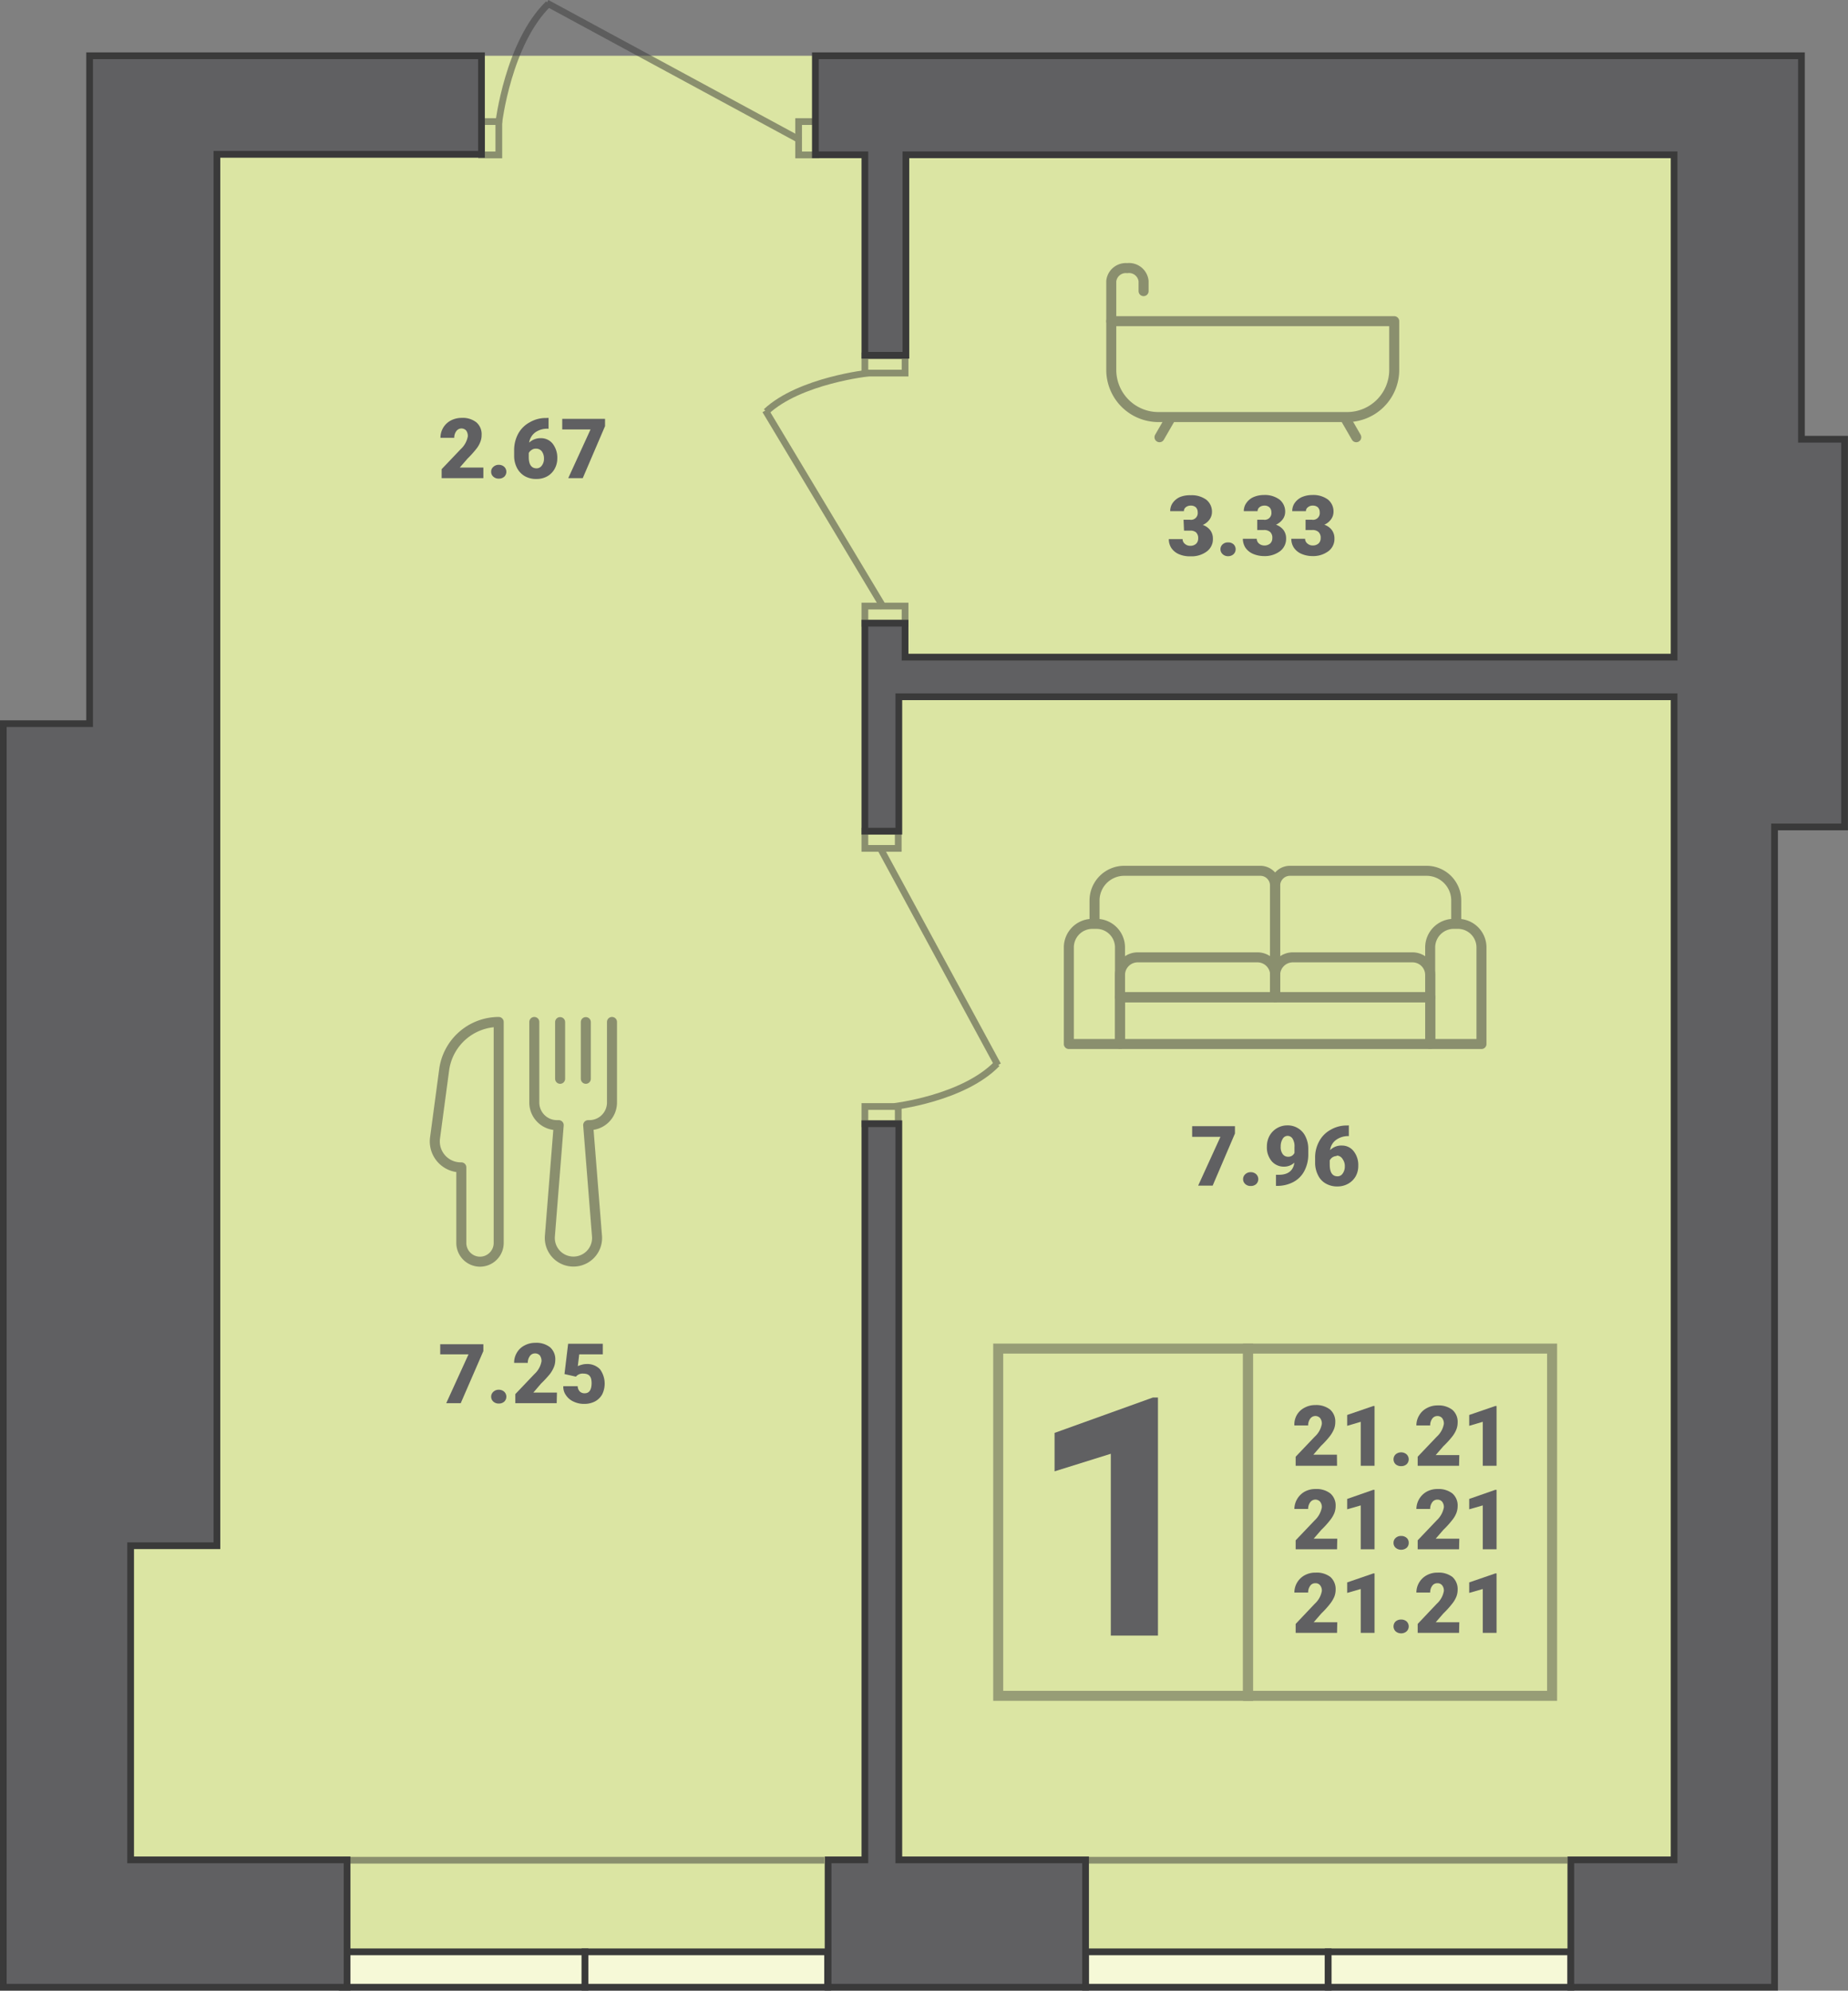 <svg xmlns="http://www.w3.org/2000/svg" viewBox="0 0 156.75 168.82"><rect x="0" y="0" width="156.75" height="168.82" fill="#808080" stroke="none"/><defs><style>.cls-1{fill:#dbe5a3;}.cls-10,.cls-2{fill:#606062;}.cls-3{opacity:0.4;}.cls-4,.cls-6,.cls-8,.cls-9{fill:none;}.cls-4{stroke:#333;}.cls-10,.cls-4,.cls-6,.cls-7{stroke-miterlimit:10;}.cls-4,.cls-8,.cls-9{stroke-width:0.85px;}.cls-5{opacity:0.5;}.cls-10,.cls-6,.cls-7,.cls-8,.cls-9{stroke:#3a3a3a;}.cls-10,.cls-6,.cls-7{stroke-width:0.57px;}.cls-7{fill:#f6f9d7;}.cls-8,.cls-9{stroke-linejoin:round;}.cls-9{stroke-linecap:round;}</style></defs><title>1-6</title><g id="Layer_2" data-name="Layer 2"><g id="Layer_2-2" data-name="Layer 2"><polygon class="cls-1" points="7.6 4.73 152.8 4.73 152.8 37.25 156.46 37.25 156.46 70.13 150.52 70.13 150.52 168.53 0.28 168.53 0.28 61.37 7.6 61.37 7.6 4.73"/><path class="cls-2" d="M113.41,124.31H109.9v-.77l1.62-1.7a1.91,1.91,0,0,0,.6-1.08.75.75,0,0,0-.15-.5.54.54,0,0,0-.84.06.94.94,0,0,0-.17.57h-1.17A1.62,1.62,0,0,1,110,120a1.57,1.57,0,0,1,.64-.61,1.87,1.87,0,0,1,.92-.23,1.91,1.91,0,0,1,1.26.38,1.35,1.35,0,0,1,.44,1.08,1.62,1.62,0,0,1-.11.58,2.73,2.73,0,0,1-.35.6,7.56,7.56,0,0,1-.75.82l-.65.75h2Z"/><path class="cls-2" d="M116.59,124.31h-1.17v-3.73l-1.15.34V120l2.21-.76h.11Z"/><path class="cls-2" d="M118.85,123.17a.69.69,0,0,1,.46.17.58.58,0,0,1,0,.84.68.68,0,0,1-.46.16.69.69,0,0,1-.47-.16.58.58,0,0,1,0-.84A.7.7,0,0,1,118.85,123.17Z"/><path class="cls-2" d="M123.76,124.31h-3.51v-.77l1.62-1.7a1.91,1.91,0,0,0,.6-1.08.75.75,0,0,0-.15-.5.51.51,0,0,0-.41-.17.52.52,0,0,0-.43.23.94.94,0,0,0-.17.57h-1.17a1.62,1.62,0,0,1,.24-.86,1.57,1.57,0,0,1,.64-.61,1.87,1.87,0,0,1,.92-.23,1.91,1.91,0,0,1,1.26.38,1.35,1.35,0,0,1,.44,1.08,1.62,1.62,0,0,1-.11.58,2.38,2.38,0,0,1-.35.6,7.56,7.56,0,0,1-.75.82l-.65.75h2Z"/><path class="cls-2" d="M126.94,124.31h-1.17v-3.73l-1.15.34V120l2.21-.76h.11Z"/><path class="cls-2" d="M113.41,131.39H109.9v-.76l1.62-1.7a2,2,0,0,0,.6-1.09.72.72,0,0,0-.15-.49.54.54,0,0,0-.84.06.93.93,0,0,0-.17.56h-1.17a1.71,1.71,0,0,1,.88-1.47,1.87,1.87,0,0,1,.92-.22,1.91,1.91,0,0,1,1.26.38,1.35,1.35,0,0,1,.44,1.08,1.66,1.66,0,0,1-.11.58,2.47,2.47,0,0,1-.35.59,7.47,7.47,0,0,1-.75.83l-.65.75h2Z"/><path class="cls-2" d="M116.59,131.39h-1.17v-3.72l-1.15.33v-.88l2.21-.77h.11Z"/><path class="cls-2" d="M118.85,130.26a.68.68,0,0,1,.46.16.54.54,0,0,1,.18.42.55.55,0,0,1-.18.43.73.73,0,0,1-.46.16.7.7,0,0,1-.47-.17.54.54,0,0,1-.18-.42.54.54,0,0,1,.18-.41A.65.65,0,0,1,118.85,130.26Z"/><path class="cls-2" d="M123.76,131.39h-3.51v-.76l1.62-1.7a2,2,0,0,0,.6-1.09.72.72,0,0,0-.15-.49.51.51,0,0,0-.41-.17.52.52,0,0,0-.43.23.93.93,0,0,0-.17.56h-1.17a1.71,1.71,0,0,1,.88-1.47,1.87,1.87,0,0,1,.92-.22,1.91,1.91,0,0,1,1.26.38,1.35,1.35,0,0,1,.44,1.08,1.66,1.66,0,0,1-.11.58,2.18,2.18,0,0,1-.35.59,7.47,7.47,0,0,1-.75.83l-.65.75h2Z"/><path class="cls-2" d="M126.94,131.39h-1.17v-3.72l-1.15.33v-.88l2.21-.77h.11Z"/><path class="cls-2" d="M113.41,138.48H109.9v-.76l1.62-1.71a1.91,1.91,0,0,0,.6-1.08.7.7,0,0,0-.15-.49.48.48,0,0,0-.41-.17.5.5,0,0,0-.43.22.94.94,0,0,0-.17.57h-1.17a1.67,1.67,0,0,1,.88-1.47,1.87,1.87,0,0,1,.92-.22,1.91,1.91,0,0,1,1.26.37,1.39,1.39,0,0,1,.44,1.09,1.66,1.66,0,0,1-.11.58,2.68,2.68,0,0,1-.35.59,7.47,7.47,0,0,1-.75.83l-.65.75h2Z"/><path class="cls-2" d="M116.59,138.48h-1.17v-3.72l-1.15.33v-.89l2.21-.76h.11Z"/><path class="cls-2" d="M118.85,137.35a.68.68,0,0,1,.46.16.58.58,0,0,1,0,.84.69.69,0,0,1-.46.17.7.7,0,0,1-.47-.17.58.58,0,0,1,0-.84A.69.69,0,0,1,118.85,137.35Z"/><path class="cls-2" d="M123.76,138.48h-3.51v-.76l1.62-1.71a1.91,1.91,0,0,0,.6-1.08.7.7,0,0,0-.15-.49.48.48,0,0,0-.41-.17.51.51,0,0,0-.43.22.94.94,0,0,0-.17.57h-1.17a1.67,1.67,0,0,1,.88-1.47,1.87,1.87,0,0,1,.92-.22,1.91,1.91,0,0,1,1.26.37,1.39,1.39,0,0,1,.44,1.09,1.66,1.66,0,0,1-.11.58,2.34,2.34,0,0,1-.35.59,7.47,7.47,0,0,1-.75.83l-.65.75h2Z"/><path class="cls-2" d="M126.94,138.48h-1.17v-3.72l-1.15.33v-.89l2.21-.76h.11Z"/><path class="cls-2" d="M98.22,138.71h-4V123.29l-4.77,1.49v-3.26l8.34-3h.43Z"/><g class="cls-3"><rect class="cls-4" x="84.67" y="114.37" width="21.19" height="29.45"/><rect class="cls-4" x="105.86" y="114.37" width="25.79" height="29.45"/></g><g class="cls-5"><rect class="cls-6" x="73.36" y="70.49" width="2.83" height="1.46"/><rect class="cls-6" x="73.36" y="93.84" width="2.83" height="1.46"/><line class="cls-6" x1="74.6" y1="71.81" x2="84.64" y2="90.33"/><path class="cls-6" d="M75.84,93.84s5.88-.68,8.73-3.63"/></g><g class="cls-5"><rect class="cls-6" x="67.04" y="10.99" width="2.83" height="1.46" transform="translate(56.75 80.18) rotate(-90)"/><rect class="cls-6" x="40.15" y="10.99" width="2.83" height="1.46" transform="translate(29.86 53.29) rotate(-90)"/><line class="cls-6" x1="67.88" y1="11.89" x2="46.38" y2="0.25"/><path class="cls-6" d="M42.3,10.45S43.1,3.64,46.52.32"/></g><g class="cls-5"><rect class="cls-6" x="73.36" y="51.39" width="3.41" height="1.46" transform="translate(150.13 104.25) rotate(-180)"/><rect class="cls-6" x="73.36" y="30.17" width="3.41" height="1.46" transform="translate(150.13 61.81) rotate(-180)"/><line class="cls-6" x1="74.96" y1="51.54" x2="64.92" y2="34.81"/><path class="cls-6" d="M73.72,31.63s-5.88.62-8.73,3.28"/></g><g class="cls-5"><line class="cls-6" x1="132.96" y1="157.76" x2="92.18" y2="157.76"/></g><rect class="cls-7" x="92.08" y="165.53" width="20.58" height="3"/><rect class="cls-7" x="112.66" y="165.53" width="20.58" height="3"/><g class="cls-5"><line class="cls-6" x1="69.92" y1="157.76" x2="29.13" y2="157.76"/></g><rect class="cls-7" x="29.04" y="165.53" width="20.58" height="3"/><rect class="cls-7" x="49.62" y="165.53" width="20.58" height="3"/><g class="cls-5"><rect class="cls-8" x="95.01" y="84.57" width="26.31" height="3.97"/><path class="cls-8" d="M123.32,78.35h.34a2,2,0,0,1,2,2v8.19a0,0,0,0,1,0,0h-4.35a0,0,0,0,1,0,0V80.35A2,2,0,0,1,123.32,78.35Z"/><path class="cls-8" d="M92.67,78.35H93a2,2,0,0,1,2,2v8.19a0,0,0,0,1,0,0H90.66a0,0,0,0,1,0,0V80.35a2,2,0,0,1,2-2Z"/><path class="cls-8" d="M96.51,81.19h10.15a1.5,1.5,0,0,1,1.5,1.5v1.87a0,0,0,0,1,0,0H95a0,0,0,0,1,0,0V82.69A1.5,1.5,0,0,1,96.51,81.19Z"/><path class="cls-8" d="M109.66,81.19h10.15a1.5,1.5,0,0,1,1.5,1.5v1.87a0,0,0,0,1,0,0H108.16a0,0,0,0,1,0,0V82.69A1.5,1.5,0,0,1,109.66,81.19Z"/><path class="cls-8" d="M121.32,84.57H108.16V75.11a1.26,1.26,0,0,1,1.26-1.26H121a2.52,2.52,0,0,1,2.52,2.52v2"/><path class="cls-8" d="M95,84.57h13.15V75.11a1.25,1.25,0,0,0-1.26-1.26H95.36a2.52,2.52,0,0,0-2.52,2.52v2"/></g><path class="cls-2" d="M104.75,96.13l-1.89,4.42h-1.23l1.89-4.14h-2.4v-.9h3.63Z"/><path class="cls-2" d="M106.09,99.41a.67.67,0,0,1,.46.17.58.58,0,0,1,0,.84.66.66,0,0,1-.46.16.65.65,0,0,1-.46-.16.56.56,0,0,1,0-.84A.65.65,0,0,1,106.09,99.41Z"/><path class="cls-2" d="M109.79,98.6a1.26,1.26,0,0,1-.85.34,1.35,1.35,0,0,1-1.08-.47,1.81,1.81,0,0,1-.4-1.24,1.87,1.87,0,0,1,.22-.9,1.71,1.71,0,0,1,.63-.65,1.73,1.73,0,0,1,.9-.24,1.65,1.65,0,0,1,.9.25,1.62,1.62,0,0,1,.63.71,2.32,2.32,0,0,1,.23,1v.45a3,3,0,0,1-.33,1.45,2.22,2.22,0,0,1-.93.94,2.88,2.88,0,0,1-1.41.33h-.07v-.94h.22C109.25,99.64,109.7,99.28,109.79,98.6Zm-.53-.5a.56.56,0,0,0,.54-.33v-.49a1.22,1.22,0,0,0-.16-.71.5.5,0,0,0-.44-.24.48.48,0,0,0-.41.27,1.16,1.16,0,0,0-.16.63,1,1,0,0,0,.16.63A.55.55,0,0,0,109.26,98.1Z"/><path class="cls-2" d="M114.41,95.44v.91h0a1.75,1.75,0,0,0-1.08.32,1.26,1.26,0,0,0-.51.87,1.34,1.34,0,0,1,1-.39,1.25,1.25,0,0,1,1,.48,1.89,1.89,0,0,1,.39,1.25,1.77,1.77,0,0,1-.22.88,1.68,1.68,0,0,1-.64.63,1.83,1.83,0,0,1-.9.23,1.91,1.91,0,0,1-1-.25,1.58,1.58,0,0,1-.65-.7,2.31,2.31,0,0,1-.25-1v-.47a2.84,2.84,0,0,1,.34-1.4,2.4,2.4,0,0,1,1-1,2.66,2.66,0,0,1,1.37-.35Zm-1,2.6a.69.69,0,0,0-.39.11.71.71,0,0,0-.23.26v.35q0,1,.66,1a.51.51,0,0,0,.44-.24,1,1,0,0,0,.18-.6,1,1,0,0,0-.18-.61A.59.59,0,0,0,113.36,98Z"/><g class="cls-5"><path class="cls-9" d="M45.32,86.67v6.84a1.92,1.92,0,0,0,1.91,1.91h.16l-.75,9.44a2,2,0,0,0,2,2.13h0a2,2,0,0,0,2-2.13l-.75-9.44H50a1.92,1.92,0,0,0,1.91-1.91V86.67"/><path class="cls-8" d="M42.3,86.67h0V105.4A1.59,1.59,0,0,1,40.72,107h0a1.59,1.59,0,0,1-1.59-1.59V99h0a2.2,2.2,0,0,1-2.23-2.49l.77-5.75A4.68,4.68,0,0,1,42.3,86.67Z"/><line class="cls-9" x1="47.51" y1="86.68" x2="47.51" y2="91.49"/><line class="cls-9" x1="49.69" y1="86.68" x2="49.69" y2="91.49"/></g><path class="cls-2" d="M41,114.58,39.08,119H37.85l1.89-4.14h-2.4V114H41Z"/><path class="cls-2" d="M42.31,117.86a.67.67,0,0,1,.46.17.58.58,0,0,1,0,.84.66.66,0,0,1-.46.16.65.65,0,0,1-.46-.16.56.56,0,0,1,0-.84A.65.65,0,0,1,42.31,117.86Z"/><path class="cls-2" d="M47.22,119H43.71v-.77l1.62-1.7a1.91,1.91,0,0,0,.6-1.08.8.8,0,0,0-.14-.5.54.54,0,0,0-.42-.17.52.52,0,0,0-.43.23.94.94,0,0,0-.17.57H43.61a1.61,1.61,0,0,1,.23-.86,1.57,1.57,0,0,1,.64-.61,1.9,1.9,0,0,1,.92-.23,1.88,1.88,0,0,1,1.26.38,1.35,1.35,0,0,1,.44,1.08,1.62,1.62,0,0,1-.11.58,2.65,2.65,0,0,1-.34.6,9.21,9.21,0,0,1-.76.82l-.65.76h2Z"/><path class="cls-2" d="M47.88,116.53l.31-2.57h2.94v.9h-2l-.12,1a1.78,1.78,0,0,1,.33-.12,1.44,1.44,0,0,1,.4-.06,1.49,1.49,0,0,1,1.15.44,2.07,2.07,0,0,1,.19,2.13,1.53,1.53,0,0,1-.61.6,1.92,1.92,0,0,1-.92.21,2,2,0,0,1-.89-.19,1.52,1.52,0,0,1-.65-.54,1.21,1.21,0,0,1-.23-.77H49a.68.68,0,0,0,.17.44.57.57,0,0,0,.42.16c.39,0,.59-.29.59-.87s-.24-.8-.72-.8a.73.73,0,0,0-.61.26Z"/><path class="cls-2" d="M41,40.55H37.46v-.76l1.62-1.7a1.94,1.94,0,0,0,.6-1.08.78.78,0,0,0-.14-.5.54.54,0,0,0-.84.06.93.93,0,0,0-.17.56H37.36a1.65,1.65,0,0,1,.88-1.47,2,2,0,0,1,.92-.22,1.87,1.87,0,0,1,1.25.38,1.32,1.32,0,0,1,.44,1.08,1.46,1.46,0,0,1-.11.58,2.12,2.12,0,0,1-.34.59,8.81,8.81,0,0,1-.75.83l-.65.75h2Z"/><path class="cls-2" d="M42.31,39.42a.67.67,0,0,1,.46.17.58.58,0,0,1,0,.84.66.66,0,0,1-.46.16.65.65,0,0,1-.46-.16.54.54,0,0,1-.19-.42.52.52,0,0,1,.19-.42A.65.65,0,0,1,42.31,39.42Z"/><path class="cls-2" d="M46.53,35.44v.92h-.06a1.74,1.74,0,0,0-1.07.31,1.35,1.35,0,0,0-.52.87,1.41,1.41,0,0,1,1-.38,1.26,1.26,0,0,1,1,.47,1.94,1.94,0,0,1,.39,1.26,1.78,1.78,0,0,1-.23.88,1.59,1.59,0,0,1-.63.63,1.82,1.82,0,0,1-.9.22,1.9,1.9,0,0,1-1-.24,1.72,1.72,0,0,1-.66-.7,2.19,2.19,0,0,1-.24-1v-.47a2.92,2.92,0,0,1,.33-1.4,2.42,2.42,0,0,1,1-1,2.67,2.67,0,0,1,1.37-.36Zm-1.06,2.61a.59.59,0,0,0-.38.11.67.67,0,0,0-.24.26v.35c0,.63.23.95.67.95a.54.54,0,0,0,.44-.24.92.92,0,0,0,.18-.59,1,1,0,0,0-.18-.61A.61.61,0,0,0,45.47,38.05Z"/><path class="cls-2" d="M51.32,36.14l-1.89,4.41H48.2l1.89-4.13h-2.4v-.9h3.63Z"/><g class="cls-5"><line class="cls-9" x1="114.11" y1="35.47" x2="115.04" y2="37.08"/><line class="cls-9" x1="99.28" y1="35.47" x2="98.35" y2="37.08"/><path class="cls-8" d="M94.26,27.24h24a0,0,0,0,1,0,0v4.13a4,4,0,0,1-4,4h-16a4,4,0,0,1-4-4V27.24A0,0,0,0,1,94.26,27.24Z"/><path class="cls-9" d="M94.26,27.24v-3.4a1.24,1.24,0,0,1,1.35-1.1h0A1.24,1.24,0,0,1,97,23.84v.85"/></g><path class="cls-2" d="M100.39,44.08h.55a.57.57,0,0,0,.65-.64.59.59,0,0,0-.15-.41.62.62,0,0,0-.44-.15.65.65,0,0,0-.41.13.42.42,0,0,0-.17.34H99.26a1.17,1.17,0,0,1,.22-.71,1.49,1.49,0,0,1,.61-.49A2.25,2.25,0,0,1,101,42a2.09,2.09,0,0,1,1.32.38,1.29,1.29,0,0,1,.48,1.06,1.08,1.08,0,0,1-.2.61,1.38,1.38,0,0,1-.58.47,1.33,1.33,0,0,1,.63.44,1.18,1.18,0,0,1,.23.73,1.29,1.29,0,0,1-.52,1.08,2.16,2.16,0,0,1-1.36.41A2.33,2.33,0,0,1,100,47a1.46,1.46,0,0,1-.64-.52,1.35,1.35,0,0,1-.22-.76h1.17a.51.51,0,0,0,.19.4.67.67,0,0,0,.46.17.71.71,0,0,0,.49-.17.59.59,0,0,0,.18-.44.66.66,0,0,0-.19-.54A.75.75,0,0,0,101,45h-.57Z"/><path class="cls-2" d="M104.17,46a.66.66,0,0,1,.46.16.58.58,0,0,1,0,.84.67.67,0,0,1-.46.17.65.65,0,0,1-.46-.17.56.56,0,0,1,0-.84A.65.65,0,0,1,104.17,46Z"/><path class="cls-2" d="M106.64,44.08h.55a.57.57,0,0,0,.65-.64.56.56,0,0,0-.16-.41.59.59,0,0,0-.43-.15.65.65,0,0,0-.41.13.42.42,0,0,0-.17.34H105.5a1.18,1.18,0,0,1,.23-.71,1.43,1.43,0,0,1,.61-.49,2.2,2.2,0,0,1,.86-.17,2.09,2.09,0,0,1,1.32.38,1.3,1.3,0,0,1,.49,1.06,1.08,1.08,0,0,1-.2.61,1.52,1.52,0,0,1-.58.47,1.38,1.38,0,0,1,.63.44,1.18,1.18,0,0,1,.23.73,1.32,1.32,0,0,1-.52,1.08,2.17,2.17,0,0,1-1.37.41,2.37,2.37,0,0,1-.92-.19,1.52,1.52,0,0,1-.64-.52,1.43,1.43,0,0,1-.22-.76h1.18a.53.53,0,0,0,.18.4.7.7,0,0,0,.47.17.73.73,0,0,0,.49-.17.59.59,0,0,0,.18-.44.66.66,0,0,0-.19-.54.78.78,0,0,0-.53-.16h-.56Z"/><path class="cls-2" d="M110.74,44.08h.55a.57.57,0,0,0,.65-.64.59.59,0,0,0-.15-.41.62.62,0,0,0-.44-.15.6.6,0,0,0-.4.13.41.41,0,0,0-.18.34h-1.16a1.17,1.17,0,0,1,.22-.71,1.49,1.49,0,0,1,.61-.49,2.25,2.25,0,0,1,.87-.17,2.09,2.09,0,0,1,1.32.38,1.29,1.29,0,0,1,.48,1.06,1.08,1.08,0,0,1-.2.61,1.38,1.38,0,0,1-.58.47,1.33,1.33,0,0,1,.63.44,1.18,1.18,0,0,1,.23.73,1.29,1.29,0,0,1-.52,1.08,2.16,2.16,0,0,1-1.36.41,2.33,2.33,0,0,1-.92-.19,1.46,1.46,0,0,1-.64-.52,1.35,1.35,0,0,1-.22-.76h1.17a.51.51,0,0,0,.19.4.67.67,0,0,0,.46.17.71.71,0,0,0,.49-.17.59.59,0,0,0,.18-.44.66.66,0,0,0-.19-.54.75.75,0,0,0-.52-.16h-.57Z"/><path class="cls-10" d="M152.8,4.73H69.16v8.4h4.2v17h3.48v-17H142v42.6H76.77V52.85H73.36V70.49h2.88V59.09H142v98.64h-8.76v10.8h17.28V70.13h5.94V37.25H152.8Zm-79.44,153H70.24v10.8H92.08v-10.8H76.24V95.3H73.36ZM.28,61.37V168.53H29.44v-10.8H11.08V131.09H18.4v-118H40.84V4.73H7.6V61.37Z"/></g></g></svg>
